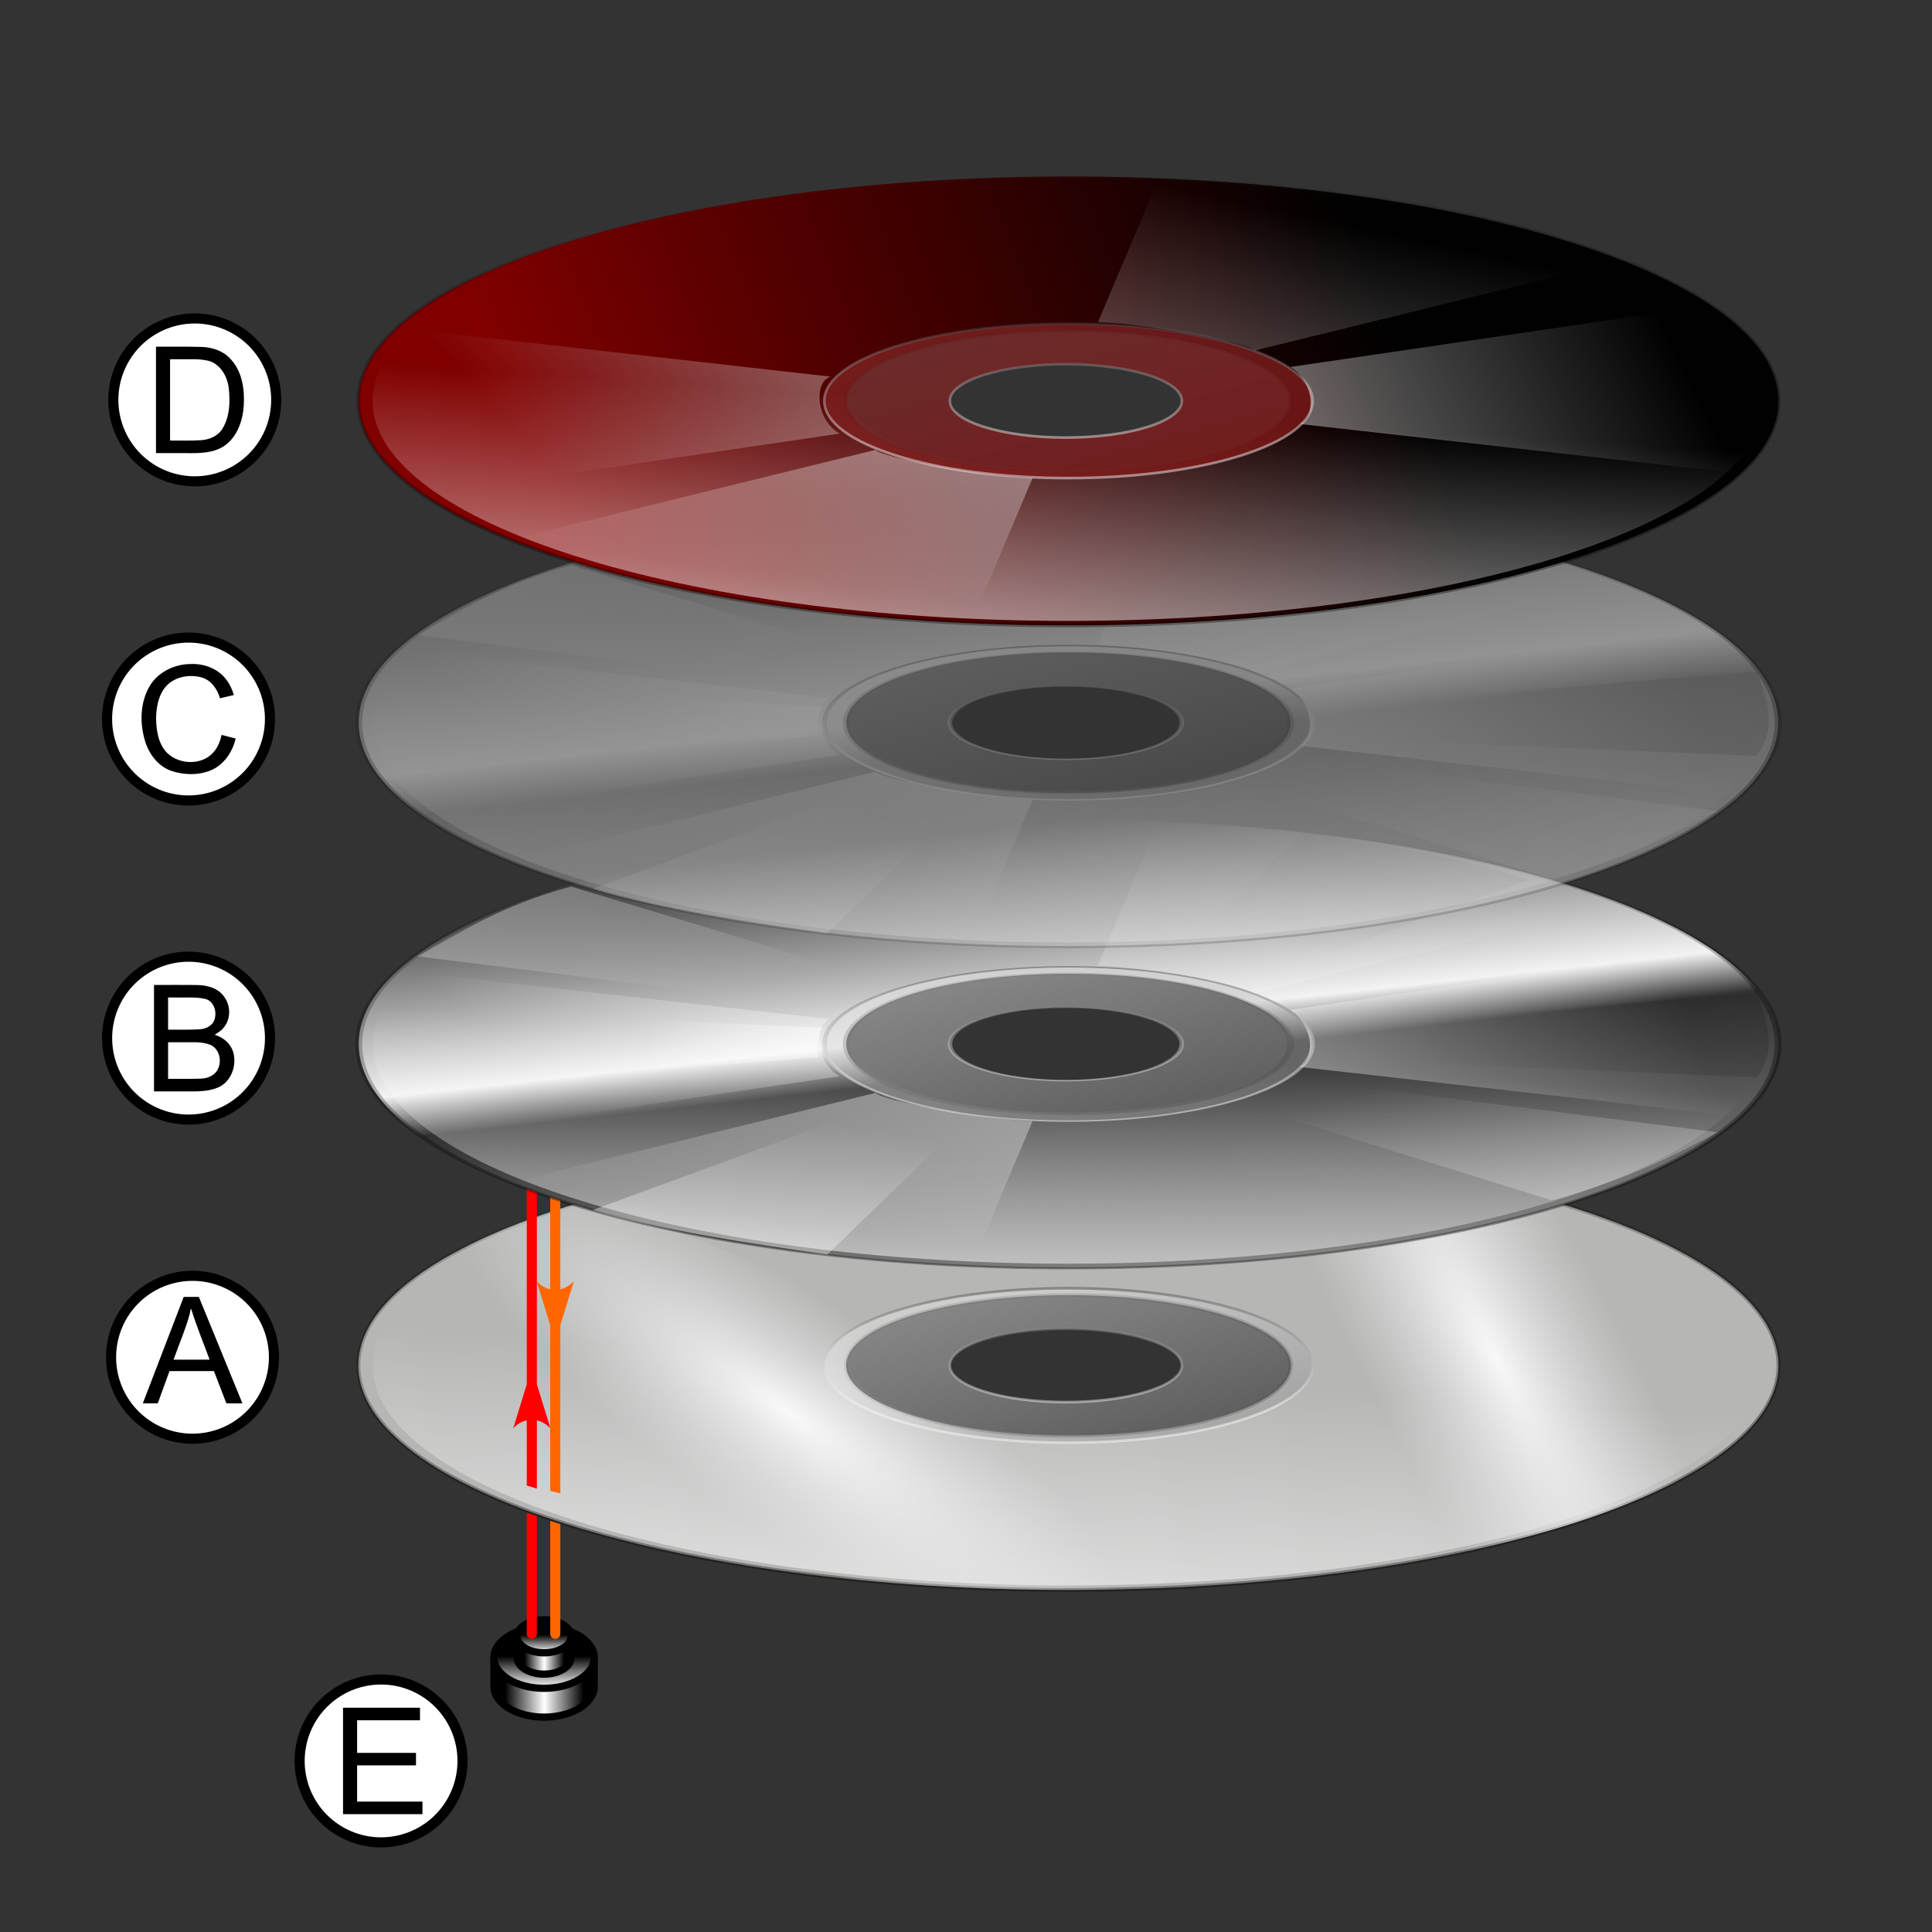 <?xml version="1.0" encoding="UTF-8" standalone="no"?>
<!-- Created with Inkscape (http://www.inkscape.org/) -->
<svg
   xmlns:dc="http://purl.org/dc/elements/1.1/"
   xmlns:cc="http://creativecommons.org/ns#"
   xmlns:rdf="http://www.w3.org/1999/02/22-rdf-syntax-ns#"
   xmlns:svg="http://www.w3.org/2000/svg"
   xmlns="http://www.w3.org/2000/svg"
   xmlns:xlink="http://www.w3.org/1999/xlink"
   xmlns:sodipodi="http://sodipodi.sourceforge.net/DTD/sodipodi-0.dtd"
   xmlns:inkscape="http://www.inkscape.org/namespaces/inkscape"
   width="1000"
   height="1000"
   id="svg2"
   sodipodi:version="0.32"
   inkscape:version="0.46"
   version="1.0"
   sodipodi:docname="cd.svg"
   inkscape:output_extension="org.inkscape.output.svg.inkscape">
  <rect width="100%" height="100%" fill="#333333" stroke="none"/>
  <defs
     id="defs4">
    <linearGradient
       id="linearGradient7223">
      <stop
         style="stop-color:#800000;stop-opacity:1;"
         offset="0"
         id="stop7225" />
      <stop
         style="stop-color:#000000;stop-opacity:0.982;"
         offset="1"
         id="stop7227" />
    </linearGradient>
    <linearGradient
       id="linearGradient6610">
      <stop
         id="stop6612"
         offset="0"
         style="stop-color:#750000;stop-opacity:1;" />
      <stop
         id="stop6614"
         offset="1"
         style="stop-color:#862a2a;stop-opacity:0.673;" />
    </linearGradient>
    <linearGradient
       id="linearGradient6600">
      <stop
         id="stop6602"
         offset="0"
         style="stop-color:#323232;stop-opacity:1;" />
      <stop
         id="stop6604"
         offset="0.394"
         style="stop-color: rgb(243, 243, 243); stop-opacity: 1;" />
      <stop
         id="stop6606"
         offset="0.479"
         style="stop-color:#323232;stop-opacity:1;" />
      <stop
         id="stop6608"
         offset="1"
         style="stop-color:#969696;stop-opacity:1;" />
    </linearGradient>
    <linearGradient
       id="linearGradient4646">
      <stop
         style="stop-color:#000000;stop-opacity:1;"
         offset="0"
         id="stop4648" />
      <stop
         id="stop4717"
         offset="0.5"
         style="stop-color:#ffffff;stop-opacity:1;" />
      <stop
         style="stop-color:#000000;stop-opacity:1;"
         offset="1"
         id="stop4650" />
    </linearGradient>
    <linearGradient
       id="linearGradient4446">
      <stop
         style="stop-color:#ffffff;stop-opacity:0.902;"
         offset="0"
         id="stop4448" />
      <stop
         style="stop-color:#e6e6e6;stop-opacity:0;"
         offset="1"
         id="stop4450" />
    </linearGradient>
    <linearGradient
       id="linearGradient1612">
      <stop
         style="stop-color: rgb(134, 134, 134); stop-opacity: 1;"
         offset="0"
         id="stop1613" />
      <stop
         style="stop-color: rgb(243, 243, 243); stop-opacity: 1;"
         offset="0.394"
         id="stop1768" />
      <stop
         style="stop-color: rgb(148, 148, 148); stop-opacity: 1;"
         offset="0.479"
         id="stop1769" />
      <stop
         style="stop-color: rgb(211, 211, 211); stop-opacity: 1;"
         offset="1"
         id="stop1614" />
    </linearGradient>
    <linearGradient
       id="linearGradient2089">
      <stop
         style="stop-color: rgb(0, 0, 0); stop-opacity: 0.586;"
         offset="0"
         id="stop2090" />
      <stop
         style="stop-color: rgb(0, 0, 0); stop-opacity: 0.31;"
         offset="0.736"
         id="stop2091" />
      <stop
         style="stop-color: rgb(95, 95, 95); stop-opacity: 0;"
         offset="1"
         id="stop2092" />
    </linearGradient>
    <linearGradient
       id="linearGradient1601">
      <stop
         style="stop-color: rgb(255, 255, 255); stop-opacity: 1;"
         offset="0"
         id="stop1602" />
      <stop
         style="stop-color: rgb(255, 255, 255); stop-opacity: 0;"
         offset="1"
         id="stop1603" />
    </linearGradient>
    <linearGradient
       id="linearGradient1608">
      <stop
         style="stop-color: rgb(0, 0, 0); stop-opacity: 0.455;"
         offset="0"
         id="stop1609" />
      <stop
         style="stop-color: rgb(255, 255, 255); stop-opacity: 0.462;"
         offset="1"
         id="stop1610" />
    </linearGradient>
    <linearGradient
       id="linearGradient1753">
      <stop
         style="stop-color: rgb(0, 0, 0); stop-opacity: 0.455;"
         offset="0"
         id="stop1754" />
      <stop
         style="stop-color: rgb(0, 0, 0); stop-opacity: 0;"
         offset="1"
         id="stop1755" />
    </linearGradient>
    <linearGradient
       id="linearGradient899">
      <stop
         style="stop-color: rgb(255, 255, 255); stop-opacity: 0;"
         offset="0"
         id="stop900" />
      <stop
         style="stop-color: rgb(255, 255, 255); stop-opacity: 1;"
         offset="1"
         id="stop901" />
    </linearGradient>
    <linearGradient
       inkscape:collect="always"
       xlink:href="#linearGradient4646"
       id="linearGradient6910"
       gradientUnits="userSpaceOnUse"
       gradientTransform="matrix(1.467,0,0,1.467,1361.689,1159.981)"
       spreadMethod="pad"
       x1="-937.263"
       y1="-629.02"
       x2="-900.136"
       y2="-629.02" />
    <linearGradient
       inkscape:collect="always"
       xlink:href="#linearGradient4646"
       id="linearGradient6912"
       gradientUnits="userSpaceOnUse"
       gradientTransform="matrix(1.467,0,0,1.467,1361.689,1159.981)"
       x1="-918.691"
       y1="-643.851"
       x2="-918.691"
       y2="-613.328" />
    <linearGradient
       inkscape:collect="always"
       xlink:href="#linearGradient4646"
       id="linearGradient6914"
       gradientUnits="userSpaceOnUse"
       gradientTransform="matrix(1.467,0,0,1.467,1361.689,1159.981)"
       spreadMethod="pad"
       x1="-927.999"
       y1="-647.187"
       x2="-909.384"
       y2="-647.187" />
    <linearGradient
       inkscape:collect="always"
       xlink:href="#linearGradient4646"
       id="linearGradient6916"
       gradientUnits="userSpaceOnUse"
       gradientTransform="matrix(1.467,0,0,1.467,1361.689,1168.722)"
       spreadMethod="pad"
       x1="-918.691"
       y1="-659.939"
       x2="-918.691"
       y2="-642.739" />
    <linearGradient
       inkscape:collect="always"
       xlink:href="#linearGradient2089"
       id="linearGradient7075"
       gradientUnits="userSpaceOnUse"
       gradientTransform="matrix(3.783,0,0,1.196,839.957,-445.025)"
       x1="-34.928"
       y1="531.336"
       x2="-86.536"
       y2="321.577" />
    <linearGradient
       inkscape:collect="always"
       xlink:href="#linearGradient1601"
       id="linearGradient7077"
       gradientUnits="userSpaceOnUse"
       gradientTransform="matrix(2.761,0,0,0.841,-376.009,-163.62)"
       x1="268.704"
       y1="703.861"
       x2="339.089"
       y2="373.74" />
    <linearGradient
       inkscape:collect="always"
       xlink:href="#linearGradient1608"
       id="linearGradient7079"
       gradientUnits="userSpaceOnUse"
       gradientTransform="matrix(3.783,0,0,1.196,839.957,-445.025)"
       x1="18.753"
       y1="603.657"
       x2="-139.843"
       y2="417.203" />
    <linearGradient
       inkscape:collect="always"
       xlink:href="#linearGradient1608"
       id="linearGradient7081"
       gradientUnits="userSpaceOnUse"
       gradientTransform="matrix(3.783,0,0,1.196,839.957,-445.025)"
       x1="-112.117"
       y1="414.252"
       x2="-112.117"
       y2="507.471" />
    <radialGradient
       inkscape:collect="always"
       xlink:href="#linearGradient4446"
       id="radialGradient7083"
       gradientUnits="userSpaceOnUse"
       gradientTransform="matrix(0.156,-0.223,0.799,0.56,290.887,-37.33)"
       cx="116.639"
       cy="-179.143"
       fx="116.639"
       fy="-179.143"
       r="293.969" />
    <radialGradient
       inkscape:collect="always"
       xlink:href="#linearGradient4446"
       id="radialGradient7085"
       gradientUnits="userSpaceOnUse"
       gradientTransform="matrix(0.469,0.883,-0.221,0.117,786.577,142.531)"
       cx="-364.867"
       cy="-183.754"
       fx="-364.867"
       fy="-183.754"
       r="350.725" />
    <linearGradient
       inkscape:collect="always"
       xlink:href="#linearGradient6600"
       id="linearGradient7087"
       gradientUnits="userSpaceOnUse"
       x1="-125.321"
       y1="355.218"
       x2="-33.543"
       y2="620.606" />
    <linearGradient
       inkscape:collect="always"
       xlink:href="#linearGradient2089"
       id="linearGradient7089"
       gradientUnits="userSpaceOnUse"
       x1="-34.928"
       y1="531.336"
       x2="-86.536"
       y2="321.577" />
    <linearGradient
       inkscape:collect="always"
       xlink:href="#linearGradient1601"
       id="linearGradient7091"
       gradientUnits="userSpaceOnUse"
       gradientTransform="scale(1.019,0.982)"
       x1="268.704"
       y1="703.861"
       x2="339.089"
       y2="373.74" />
    <linearGradient
       inkscape:collect="always"
       xlink:href="#linearGradient1608"
       id="linearGradient7093"
       gradientUnits="userSpaceOnUse"
       x1="18.753"
       y1="603.657"
       x2="-139.843"
       y2="417.203" />
    <linearGradient
       inkscape:collect="always"
       xlink:href="#linearGradient1608"
       id="linearGradient7095"
       gradientUnits="userSpaceOnUse"
       x1="-112.117"
       y1="414.252"
       x2="-112.117"
       y2="507.471" />
    <linearGradient
       inkscape:collect="always"
       xlink:href="#linearGradient1601"
       id="linearGradient7097"
       gradientUnits="userSpaceOnUse"
       gradientTransform="scale(0.987,1.013)"
       x1="-118.477"
       y1="566.042"
       x2="-32.234"
       y2="396.04" />
    <linearGradient
       inkscape:collect="always"
       xlink:href="#linearGradient1601"
       id="linearGradient7099"
       gradientUnits="userSpaceOnUse"
       gradientTransform="scale(0.905,1.105)"
       x1="-1.718"
       y1="254.859"
       x2="-87.625"
       y2="398.143" />
    <linearGradient
       inkscape:collect="always"
       xlink:href="#linearGradient1601"
       id="linearGradient7101"
       gradientUnits="userSpaceOnUse"
       gradientTransform="scale(0.987,1.013)"
       x1="-345.631"
       y1="669.915"
       x2="-142.871"
       y2="401.122" />
    <linearGradient
       inkscape:collect="always"
       xlink:href="#linearGradient1753"
       id="linearGradient7103"
       gradientUnits="userSpaceOnUse"
       gradientTransform="scale(0.894,1.118)"
       x1="9.315"
       y1="95.409"
       x2="-203.65"
       y2="384.013" />
    <linearGradient
       inkscape:collect="always"
       xlink:href="#linearGradient1601"
       id="linearGradient7105"
       gradientUnits="userSpaceOnUse"
       gradientTransform="scale(0.987,1.013)"
       x1="-118.477"
       y1="566.042"
       x2="-32.234"
       y2="396.04" />
    <linearGradient
       inkscape:collect="always"
       xlink:href="#linearGradient1753"
       id="linearGradient7107"
       gradientUnits="userSpaceOnUse"
       gradientTransform="scale(0.894,1.118)"
       x1="52.677"
       y1="220.767"
       x2="-83.903"
       y2="396.49" />
    <linearGradient
       inkscape:collect="always"
       xlink:href="#linearGradient1601"
       id="linearGradient7109"
       gradientUnits="userSpaceOnUse"
       gradientTransform="scale(0.987,1.013)"
       x1="-219.18"
       y1="572.92"
       x2="-156.894"
       y2="397.458" />
    <linearGradient
       inkscape:collect="always"
       xlink:href="#linearGradient899"
       id="linearGradient7111"
       gradientUnits="userSpaceOnUse"
       gradientTransform="scale(0.894,1.118)"
       x1="-197.631"
       y1="380.682"
       x2="-236.111"
       y2="436.56" />
    <linearGradient
       inkscape:collect="always"
       xlink:href="#linearGradient1601"
       id="linearGradient7113"
       gradientUnits="userSpaceOnUse"
       gradientTransform="scale(0.894,1.118)"
       x1="58.723"
       y1="178.05"
       x2="-119.612"
       y2="372.882" />
    <linearGradient
       inkscape:collect="always"
       xlink:href="#linearGradient1601"
       id="linearGradient7115"
       gradientUnits="userSpaceOnUse"
       gradientTransform="scale(0.898,1.114)"
       x1="-65.023"
       y1="238.451"
       x2="-212.71"
       y2="383.427" />
    <linearGradient
       inkscape:collect="always"
       xlink:href="#linearGradient1612"
       id="linearGradient7117"
       gradientUnits="userSpaceOnUse"
       x1="-125.321"
       y1="355.218"
       x2="-33.543"
       y2="620.606" />
    <linearGradient
       inkscape:collect="always"
       xlink:href="#linearGradient2089"
       id="linearGradient7119"
       gradientUnits="userSpaceOnUse"
       x1="-34.928"
       y1="531.336"
       x2="-86.536"
       y2="321.577" />
    <linearGradient
       inkscape:collect="always"
       xlink:href="#linearGradient1601"
       id="linearGradient7121"
       gradientUnits="userSpaceOnUse"
       gradientTransform="scale(1.019,0.982)"
       x1="268.704"
       y1="703.861"
       x2="339.089"
       y2="373.74" />
    <linearGradient
       inkscape:collect="always"
       xlink:href="#linearGradient1608"
       id="linearGradient7123"
       gradientUnits="userSpaceOnUse"
       x1="18.753"
       y1="603.657"
       x2="-139.843"
       y2="417.203" />
    <linearGradient
       inkscape:collect="always"
       xlink:href="#linearGradient1608"
       id="linearGradient7125"
       gradientUnits="userSpaceOnUse"
       x1="-112.117"
       y1="414.252"
       x2="-112.117"
       y2="507.471" />
    <linearGradient
       inkscape:collect="always"
       xlink:href="#linearGradient1601"
       id="linearGradient7127"
       gradientUnits="userSpaceOnUse"
       gradientTransform="scale(0.987,1.013)"
       x1="-118.477"
       y1="566.042"
       x2="-32.234"
       y2="396.04" />
    <linearGradient
       inkscape:collect="always"
       xlink:href="#linearGradient1601"
       id="linearGradient7129"
       gradientUnits="userSpaceOnUse"
       gradientTransform="scale(0.905,1.105)"
       x1="-1.718"
       y1="254.859"
       x2="-87.625"
       y2="398.143" />
    <linearGradient
       inkscape:collect="always"
       xlink:href="#linearGradient1601"
       id="linearGradient7131"
       gradientUnits="userSpaceOnUse"
       gradientTransform="scale(0.987,1.013)"
       x1="-345.631"
       y1="669.915"
       x2="-142.871"
       y2="401.122" />
    <linearGradient
       inkscape:collect="always"
       xlink:href="#linearGradient1753"
       id="linearGradient7133"
       gradientUnits="userSpaceOnUse"
       gradientTransform="scale(0.894,1.118)"
       x1="9.315"
       y1="95.409"
       x2="-203.65"
       y2="384.013" />
    <linearGradient
       inkscape:collect="always"
       xlink:href="#linearGradient1601"
       id="linearGradient7135"
       gradientUnits="userSpaceOnUse"
       gradientTransform="scale(0.987,1.013)"
       x1="-118.477"
       y1="566.042"
       x2="-32.234"
       y2="396.04" />
    <linearGradient
       inkscape:collect="always"
       xlink:href="#linearGradient1753"
       id="linearGradient7137"
       gradientUnits="userSpaceOnUse"
       gradientTransform="scale(0.894,1.118)"
       x1="52.677"
       y1="220.767"
       x2="-83.903"
       y2="396.49" />
    <linearGradient
       inkscape:collect="always"
       xlink:href="#linearGradient1601"
       id="linearGradient7139"
       gradientUnits="userSpaceOnUse"
       gradientTransform="scale(0.987,1.013)"
       x1="-219.18"
       y1="572.92"
       x2="-156.894"
       y2="397.458" />
    <linearGradient
       inkscape:collect="always"
       xlink:href="#linearGradient899"
       id="linearGradient7141"
       gradientUnits="userSpaceOnUse"
       gradientTransform="scale(0.894,1.118)"
       x1="-197.631"
       y1="380.682"
       x2="-236.111"
       y2="436.56" />
    <linearGradient
       inkscape:collect="always"
       xlink:href="#linearGradient1601"
       id="linearGradient7143"
       gradientUnits="userSpaceOnUse"
       gradientTransform="scale(0.894,1.118)"
       x1="58.723"
       y1="178.05"
       x2="-119.612"
       y2="372.882" />
    <linearGradient
       inkscape:collect="always"
       xlink:href="#linearGradient1601"
       id="linearGradient7145"
       gradientUnits="userSpaceOnUse"
       gradientTransform="scale(0.898,1.114)"
       x1="-65.023"
       y1="238.451"
       x2="-212.71"
       y2="383.427" />
    <linearGradient
       inkscape:collect="always"
       xlink:href="#linearGradient2089"
       id="linearGradient7147"
       gradientUnits="userSpaceOnUse"
       gradientTransform="matrix(3.783,0,0,1.196,839.957,-1232.99)"
       x1="-34.928"
       y1="531.336"
       x2="-86.536"
       y2="321.577" />
    <linearGradient
       inkscape:collect="always"
       xlink:href="#linearGradient1601"
       id="linearGradient7149"
       gradientUnits="userSpaceOnUse"
       gradientTransform="matrix(2.761,0,0,0.841,-376.009,-951.586)"
       x1="268.704"
       y1="703.861"
       x2="339.089"
       y2="373.74" />
    <linearGradient
       inkscape:collect="always"
       xlink:href="#linearGradient6610"
       id="linearGradient7151"
       gradientUnits="userSpaceOnUse"
       gradientTransform="matrix(3.783,0,0,1.196,839.957,-1232.99)"
       x1="18.753"
       y1="603.657"
       x2="-139.843"
       y2="417.203" />
    <linearGradient
       inkscape:collect="always"
       xlink:href="#linearGradient1608"
       id="linearGradient7153"
       gradientUnits="userSpaceOnUse"
       gradientTransform="matrix(3.783,0,0,1.196,839.957,-1232.99)"
       x1="-112.117"
       y1="414.252"
       x2="-112.117"
       y2="507.471" />
    <linearGradient
       inkscape:collect="always"
       xlink:href="#linearGradient1601"
       id="linearGradient7155"
       gradientUnits="userSpaceOnUse"
       gradientTransform="matrix(-3.726,8.2322383e-2,-0.267,-1.208,38.492,-67.71)"
       x1="-118.477"
       y1="566.042"
       x2="-32.234"
       y2="396.04" />
    <linearGradient
       inkscape:collect="always"
       xlink:href="#linearGradient1601"
       id="linearGradient7157"
       gradientUnits="userSpaceOnUse"
       gradientTransform="scale(0.987,1.013)"
       x1="-345.631"
       y1="669.915"
       x2="-142.871"
       y2="401.122" />
    <linearGradient
       inkscape:collect="always"
       xlink:href="#linearGradient1753"
       id="linearGradient7159"
       gradientUnits="userSpaceOnUse"
       gradientTransform="scale(0.894,1.118)"
       x1="9.315"
       y1="95.409"
       x2="-203.65"
       y2="384.013" />
    <linearGradient
       inkscape:collect="always"
       xlink:href="#linearGradient1601"
       id="linearGradient7161"
       gradientUnits="userSpaceOnUse"
       gradientTransform="matrix(2.224,0.949,-3.078,0.721,2121.29,-881)"
       x1="-118.477"
       y1="566.042"
       x2="-32.234"
       y2="396.04" />
    <linearGradient
       inkscape:collect="always"
       xlink:href="#linearGradient1601"
       id="linearGradient7163"
       gradientUnits="userSpaceOnUse"
       gradientTransform="scale(0.987,1.013)"
       x1="-219.18"
       y1="572.92"
       x2="-156.894"
       y2="397.458" />
    <linearGradient
       inkscape:collect="always"
       xlink:href="#linearGradient7223"
       id="linearGradient7229"
       x1="28.492"
       y1="-562.181"
       x2="576.705"
       y2="-771.69"
       gradientUnits="userSpaceOnUse"
       spreadMethod="pad" />
  </defs>
  <sodipodi:namedview
     id="base"
     pagecolor="#ffffff"
     bordercolor="#666666"
     borderopacity="1.0"
     gridtolerance="10000"
     guidetolerance="10"
     objecttolerance="10"
     inkscape:pageopacity="0.0"
     inkscape:pageshadow="2"
     inkscape:zoom="0.25"
     inkscape:cx="650.15867"
     inkscape:cy="139.58718"
     inkscape:document-units="px"
     inkscape:current-layer="layer1"
     showgrid="false"
     showguides="true"
     inkscape:guide-bbox="true"
     inkscape:window-width="1280"
     inkscape:window-height="968"
     inkscape:window-x="-4"
     inkscape:window-y="-4" />
  <g
     inkscape:label="Layer 1"
     inkscape:groupmode="layer"
     id="layer1"
     transform="translate(292.27,811.157)">
    <g
       id="g4554"
       transform="matrix(0.747,0,0,0.747,-20.995,-204.271)">
      <path
         d="M 377.206,-21.837 C 105.632,-21.837 -114.866,47.828 -114.866,133.677 C -114.866,219.525 105.632,289.228 377.206,289.228 C 648.78,289.228 869.16,219.525 869.16,133.677 C 869.16,47.828 648.78,-21.837 377.206,-21.837 z M 377.206,84.978 C 462.24,84.978 531.26,106.796 531.26,133.677 C 531.26,160.557 462.24,182.375 377.206,182.375 C 292.172,182.375 223.153,160.557 223.153,133.677 C 223.153,106.796 292.172,84.978 377.206,84.978 z"
         id="path4252"
         style="fill:#b6b6b5;fill-opacity:1;fill-rule:evenodd;stroke:url(#linearGradient7075);stroke-width:2.708;stroke-linecap:butt;stroke-linejoin:miter;stroke-miterlimit:4;stroke-opacity:0.585" />
      <path
         d="M 373.302,-7.612 C 107.183,-7.612 -104.984,49.553 -104.984,133.678 C -104.984,217.802 111.085,286.105 377.204,286.105 C 643.323,286.105 859.277,217.802 859.277,133.678 C 859.277,49.553 639.422,-7.612 373.302,-7.612 z M 377.204,85.957 C 460.53,85.957 528.163,107.337 528.163,133.678 C 528.163,160.018 460.53,181.398 377.204,181.398 C 293.878,181.398 226.245,160.018 226.245,133.678 C 226.245,107.337 293.878,85.957 377.204,85.957 z"
         id="path4254"
         style="fill:url(#linearGradient7077);fill-opacity:1;fill-rule:evenodd;stroke:none;stroke-width:0.968pt;stroke-linecap:butt;stroke-linejoin:miter;stroke-opacity:0.208" />
      <path
         d="M 377.206,80.182 C 283.798,80.182 207.981,104.149 207.981,133.677 C 207.981,163.205 283.798,187.171 377.206,187.171 C 470.615,187.171 546.431,163.205 546.431,133.677 C 546.431,104.149 470.615,80.182 377.206,80.182 z M 375.388,108.264 C 419.757,108.264 455.78,119.651 455.78,133.677 C 455.78,147.703 419.757,159.09 375.388,159.09 C 331.019,159.09 294.996,147.703 294.996,133.677 C 294.996,119.651 331.019,108.264 375.388,108.264 z"
         id="path4256"
         style="fill:url(#linearGradient7079);fill-opacity:1;fill-rule:evenodd;stroke:url(#linearGradient7081);stroke-width:1.806;stroke-linecap:butt;stroke-linejoin:miter;stroke-miterlimit:4;stroke-opacity:1" />
      <path
         transform="translate(17.164,330.176)"
         id="path4531"
         d="M 25.469,-310.5 C -42.1,-290.681 -92.042,-264.917 -116.062,-235.875 C -67.107,-189.485 18.268,-134.001 120.781,-85.344 C 149.345,-71.786 177.483,-59.599 204.656,-48.875 C 253.508,-43.732 305.744,-40.937 360.031,-40.938 C 398.501,-40.938 435.94,-42.355 471.875,-45 C 458.076,-72.958 419.464,-109.498 364.25,-147.844 C 362.847,-147.832 361.444,-147.812 360.031,-147.812 C 274.997,-147.813 206,-169.619 206,-196.5 C 206,-207.027 216.608,-216.751 234.594,-224.719 C 222.034,-231.159 209.165,-237.532 196,-243.781 C 135.559,-272.469 77.03,-295.034 25.469,-310.5 z"
         style="fill:url(#radialGradient7083);fill-opacity:1;fill-rule:evenodd;stroke:none;stroke-width:2.708;stroke-linecap:butt;stroke-linejoin:miter;stroke-miterlimit:4;stroke-opacity:0.585" />
      <path
         transform="translate(17.164,330.176)"
         id="path4454"
         d="M 498.344,-345.781 C 516.203,-290.688 543.605,-226.511 578.75,-160.25 C 596.354,-127.059 614.615,-95.795 632.938,-67.094 C 698.106,-80.868 752.288,-99.433 790.469,-121.188 C 774.916,-159.598 755.842,-200.577 733.656,-242.406 C 721.093,-266.094 708.175,-288.813 695.156,-310.312 C 639.882,-326.585 572.767,-338.896 498.344,-345.781 z"
         style="fill:url(#radialGradient7085);fill-opacity:1;fill-rule:evenodd;stroke:none;stroke-width:1;stroke-linecap:round;stroke-linejoin:miter;stroke-miterlimit:4;stroke-dasharray:none;stroke-dashoffset:0;stroke-opacity:1" />
    </g>
    <g
       id="g6772"
       transform="matrix(0.747,0,0,0.747,-20.995,-114.901)">
      <g
         id="g6766">
        <path
           style="fill:url(#linearGradient6910);fill-opacity:1;fill-rule:evenodd;stroke:#000000;stroke-width:5;stroke-linecap:round;stroke-linejoin:miter;stroke-miterlimit:4;stroke-dasharray:none;stroke-dashoffset:0;stroke-opacity:1"
           d="M -20.913,216.503 C -20.913,216.503 -20.913,236.473 -20.913,236.473 C -20.913,248.212 -5.343,257.74 13.841,257.74 C 33.025,257.74 48.594,248.212 48.594,236.473 C 48.594,236.473 48.594,216.503 48.594,216.503"
           id="path4575"
           sodipodi:nodetypes="csssc" />
        <path
           id="path4635"
           style="fill:url(#linearGradient6912);fill-opacity:1;fill-rule:evenodd;stroke:#000000;stroke-width:5;stroke-linecap:round;stroke-linejoin:miter;stroke-miterlimit:4;stroke-dasharray:none;stroke-dashoffset:0;stroke-opacity:1"
           d="M 48.594,216.503 C 48.594,204.763 33.025,195.235 13.841,195.235 C -5.343,195.235 -20.913,204.763 -20.913,216.503 C -20.913,228.242 -5.343,237.77 13.841,237.77 C 33.025,237.77 48.594,228.242 48.594,216.503 z"
           sodipodi:nodetypes="cszsz" />
        <path
           style="fill:url(#linearGradient6914);fill-opacity:1;fill-rule:evenodd;stroke:#000000;stroke-width:5;stroke-linecap:round;stroke-linejoin:miter;stroke-miterlimit:4;stroke-dasharray:none;stroke-dashoffset:0;stroke-opacity:1"
           d="M -4.856,201.734 C -4.856,201.734 -4.856,216.503 -4.856,216.503 C -4.856,222.818 3.52,227.944 13.841,227.944 C 24.161,227.944 32.537,222.818 32.537,216.502 C 32.537,216.502 32.537,201.734 32.537,201.734"
           id="path4625"
           sodipodi:nodetypes="ccscc" />
        <path
           id="path4672"
           style="fill:url(#linearGradient6916);fill-opacity:1;fill-rule:evenodd;stroke:#000000;stroke-width:5;stroke-linecap:round;stroke-linejoin:miter;stroke-miterlimit:4;stroke-dasharray:none;stroke-dashoffset:0;stroke-opacity:1"
           d="M 32.537,201.734 C 32.537,195.418 24.161,190.293 13.841,190.293 C 3.52,190.293 -4.856,195.418 -4.856,201.734 C -4.856,208.05 3.52,213.175 13.841,213.175 C 24.161,213.175 32.537,208.049 32.537,201.734 z"
           sodipodi:nodetypes="cszsz" />
      </g>
      <path
         id="path6591"
         transform="translate(17.164,330.176)"
         d="M -11.875,-491.375 C -13.796,-491.341 -15.33,-489.765 -15.312,-487.844 L -15.312,-436.969 L -15.312,-303.062 L -24.719,-272.5 C -22.017,-275.53 -18.738,-277.364 -15.312,-278.094 L -15.312,-232.906 L -8.312,-230.781 L -8.312,-278.062 C -4.887,-277.29 -1.614,-275.424 1.094,-272.5 L -8.312,-303.062 L -8.312,-434.438 L -8.312,-487.844 C -8.304,-488.788 -8.673,-489.679 -9.344,-490.344 C -10.015,-491.009 -10.931,-491.392 -11.875,-491.375 z M -15.312,-214.219 L -15.312,-130.219 C -15.33,-128.957 -14.684,-127.761 -13.594,-127.125 C -12.504,-126.489 -11.153,-126.489 -10.062,-127.125 C -8.972,-127.761 -8.295,-128.957 -8.312,-130.219 L -8.312,-211.688 L -15.312,-214.219 z"
         style="fill:#ff0000;fill-opacity:1;fill-rule:nonzero;stroke:none;stroke-width:7;stroke-linecap:round;stroke-linejoin:miter;stroke-miterlimit:4;stroke-dasharray:none;stroke-opacity:1" />
      <path
         transform="translate(17.164,330.176)"
         sodipodi:nodetypes="ccsscccccccscccccc"
         id="path6559"
         d="M 0.938,-208.461 L 0.938,-130.219 C 0.92,-128.957 1.566,-127.761 2.656,-127.125 C 3.746,-126.489 5.097,-126.489 6.188,-127.125 C 7.278,-127.761 7.955,-128.957 7.938,-130.219 L 7.938,-206.177 M 7.938,-227.438 L 7.938,-343.969 L 17.344,-374.531 C 14.634,-371.605 11.365,-369.71 7.938,-368.938 L 7.938,-487.844 C 7.946,-488.788 7.577,-489.679 6.906,-490.344 C 6.235,-491.009 5.319,-491.392 4.375,-491.375 C 2.454,-491.341 0.92,-489.765 0.938,-487.844 L 0.938,-368.906 C -2.499,-369.632 -5.758,-371.492 -8.469,-374.531 L 0.938,-343.969 L 0.938,-229.188"
         style="fill:#ff6600;fill-opacity:1;fill-rule:evenodd;stroke:none;stroke-width:7;stroke-linecap:round;stroke-linejoin:miter;stroke-miterlimit:4;stroke-dasharray:none;stroke-opacity:1" />
    </g>
    <g
       transform="matrix(2.009,0,0,0.635,-342.808,-430.788)"
       id="g3597">
      <path
         transform="matrix(1.406,0,0,1.406,472.412,-428.379)"
         style="fill:url(#linearGradient7087);fill-opacity:1;fill-rule:evenodd;stroke:url(#linearGradient7089);stroke-width:1.273;stroke-linecap:butt;stroke-linejoin:miter;stroke-miterlimit:4;stroke-opacity:0.585"
         id="path965"
         d="M -122.312,353.844 C -194.094,353.844 -252.375,412.094 -252.375,483.875 C -252.375,555.656 -194.094,613.938 -122.312,613.938 C -50.531,613.938 7.719,555.656 7.719,483.875 C 7.719,412.094 -50.531,353.844 -122.312,353.844 z M -122.312,443.156 C -99.837,443.156 -81.594,461.399 -81.594,483.875 C -81.594,506.351 -99.837,524.594 -122.312,524.594 C -144.788,524.594 -163.031,506.351 -163.031,483.875 C -163.031,461.399 -144.788,443.156 -122.312,443.156 z" />
      <path
         style="fill:url(#linearGradient7091);fill-opacity:1;fill-rule:evenodd;stroke:none;stroke-width:0.968pt;stroke-linecap:butt;stroke-linejoin:miter;stroke-opacity:0.208"
         id="path1756"
         d="M 276.453,182.08 C 178.27,182.08 99.993,248.799 99.993,346.981 C 99.993,445.164 179.71,524.882 277.893,524.881 C 376.076,524.881 455.75,445.164 455.75,346.981 C 455.75,248.799 374.636,182.08 276.453,182.08 z M 277.893,291.286 C 308.635,291.286 333.588,316.239 333.588,346.981 C 333.588,377.724 308.635,402.677 277.893,402.677 C 247.15,402.677 222.198,377.724 222.198,346.981 C 222.198,316.239 247.15,291.286 277.893,291.286 z"
         transform="matrix(1.007,0,0,1.007,20.47,-97.517)" />
      <path
         transform="matrix(1.406,0,0,1.406,472.412,-428.379)"
         style="fill:url(#linearGradient7093);fill-opacity:1;fill-rule:evenodd;stroke:url(#linearGradient7095);stroke-width:0.849;stroke-linecap:butt;stroke-linejoin:miter;stroke-miterlimit:4;stroke-opacity:1"
         id="path964"
         d="M -122.312,439.146 C -147.002,439.146 -167.041,459.186 -167.041,483.875 C -167.041,508.564 -147.002,528.604 -122.312,528.604 C -97.623,528.604 -77.584,508.564 -77.584,483.875 C -77.584,459.186 -97.623,439.146 -122.312,439.146 z M -122.793,462.626 C -111.066,462.626 -101.544,472.148 -101.544,483.875 C -101.544,495.602 -111.066,505.124 -122.793,505.124 C -134.521,505.124 -144.042,495.602 -144.042,483.875 C -144.042,472.148 -134.521,462.626 -122.793,462.626 z" />
      <g
         transform="matrix(-1.403,9.80325e-2,-9.80325e-2,-1.403,174.529,941.703)"
         id="g1745">
        <path
           style="fill:url(#linearGradient7097);fill-opacity:1;fill-rule:evenodd;stroke:none;stroke-width:1pt;stroke-linecap:butt;stroke-linejoin:miter;stroke-opacity:1"
           id="path1746"
           d="M -113.823,438.876 L -96.822,356.1 C -73.354,361.066 -27.814,387.321 -15.269,409.541 L -86.305,457.198 C -86.708,453.104 -104.735,440.04 -113.823,438.876 z" />
        <path
           style="fill:url(#linearGradient7099);fill-opacity:1;fill-rule:evenodd;stroke:none;stroke-width:1pt;stroke-linecap:butt;stroke-linejoin:miter;stroke-opacity:1"
           id="path1747"
           d="M -102.625,442.438 L -70.865,364.243 C -57.067,372.263 -41.075,380.454 -29.826,393.051 L -89.358,453.127 C -92.307,450.05 -97.61,445.384 -102.625,442.438 z" />
        <g
           transform="matrix(-1,0,0,-1,-346.848,969.168)"
           id="g1748">
          <path
             style="fill:url(#linearGradient7101);fill-opacity:1;fill-rule:evenodd;stroke:none;stroke-width:1pt;stroke-linecap:butt;stroke-linejoin:miter;stroke-opacity:1"
             id="path1749"
             d="M -214.827,441.102 L -197.827,358.327 C -174.358,363.293 -128.819,389.548 -116.273,411.768 L -187.309,459.425 C -187.713,455.33 -205.74,442.267 -214.827,441.102 z" />
          <path
             style="fill:url(#linearGradient7103);fill-opacity:1;fill-rule:evenodd;stroke:none;stroke-width:1pt;stroke-linecap:butt;stroke-linejoin:miter;stroke-opacity:1"
             id="path1750"
             d="M -203.63,444.665 L -171.87,366.47 C -158.072,374.49 -143.579,383.949 -132.56,397.008 L -190.363,455.353 C -193.311,452.276 -198.614,447.611 -203.63,444.665 z" />
        </g>
      </g>
      <g
         transform="matrix(0.837,1.13,-1.13,0.837,948.649,-14.524)"
         id="g1739">
        <path
           style="fill:url(#linearGradient7105);fill-opacity:1;fill-rule:evenodd;stroke:none;stroke-width:1pt;stroke-linecap:butt;stroke-linejoin:miter;stroke-opacity:1"
           id="path1730"
           d="M -113.823,438.876 L -96.822,356.1 C -73.354,361.066 -27.814,387.321 -15.269,409.541 L -86.305,457.198 C -86.708,453.104 -104.735,440.04 -113.823,438.876 z" />
        <path
           style="fill:url(#linearGradient7107);fill-opacity:1;fill-rule:evenodd;stroke:none;stroke-width:1pt;stroke-linecap:butt;stroke-linejoin:miter;stroke-opacity:1"
           id="path1606"
           d="M -102.625,442.438 L -70.865,364.243 C -57.067,372.263 -42.574,380.264 -31.556,393.322 L -89.358,453.127 C -92.307,450.05 -97.61,445.384 -102.625,442.438 z" />
        <g
           transform="matrix(-1,0,0,-1,-346.848,969.168)"
           id="g1734">
          <path
             style="fill:url(#linearGradient7109);fill-opacity:1;fill-rule:evenodd;stroke:none;stroke-width:1pt;stroke-linecap:butt;stroke-linejoin:miter;stroke-opacity:1"
             id="path1732"
             d="M -214.827,441.102 L -197.827,358.327 C -174.358,363.293 -128.819,389.548 -116.273,411.768 L -187.309,459.425 C -187.713,455.33 -205.74,442.267 -214.827,441.102 z" />
          <path
             style="fill:url(#linearGradient7111);fill-opacity:1;fill-rule:evenodd;stroke:none;stroke-width:1pt;stroke-linecap:butt;stroke-linejoin:miter;stroke-opacity:1"
             id="path1733"
             d="M -203.63,444.665 L -171.87,366.47 C -158.072,374.49 -143.579,383.949 -132.56,397.008 L -190.363,455.353 C -193.311,452.276 -198.614,447.611 -203.63,444.665 z" />
        </g>
      </g>
      <g
         transform="matrix(6.51428e-3,1.406,-1.406,6.51428e-3,980.198,421.162)"
         id="g1857">
        <path
           style="fill:url(#linearGradient7113);fill-opacity:1;fill-rule:evenodd;stroke:none;stroke-width:1pt;stroke-linecap:butt;stroke-linejoin:miter;stroke-opacity:1"
           id="path1859"
           d="M -102.625,442.438 L -70.865,364.243 C -57.067,372.263 -42.574,381.723 -31.556,394.781 L -89.358,453.127 C -92.307,450.05 -97.61,445.384 -102.625,442.438 z" />
        <g
           transform="matrix(-1,0,0,-1,-346.848,969.168)"
           id="g1860">
          <path
             style="fill:url(#linearGradient7115);fill-opacity:1;fill-rule:evenodd;stroke:none;stroke-width:1pt;stroke-linecap:butt;stroke-linejoin:miter;stroke-opacity:1"
             id="path1862"
             d="M -203.63,444.665 L -172.967,367.194 C -159.169,375.214 -143.572,382.491 -132.553,395.549 L -190.363,455.353 C -193.311,452.276 -198.614,447.611 -203.63,444.665 z" />
        </g>
      </g>
    </g>
    <g
       id="g3998"
       transform="matrix(2.009,0,0,0.635,-342.808,-597.076)"
       style="opacity:0.5">
      <path
         d="M -122.312,353.844 C -194.094,353.844 -252.375,412.094 -252.375,483.875 C -252.375,555.656 -194.094,613.938 -122.312,613.938 C -50.531,613.938 7.719,555.656 7.719,483.875 C 7.719,412.094 -50.531,353.844 -122.312,353.844 z M -122.312,443.156 C -99.837,443.156 -81.594,461.399 -81.594,483.875 C -81.594,506.351 -99.837,524.594 -122.312,524.594 C -144.788,524.594 -163.031,506.351 -163.031,483.875 C -163.031,461.399 -144.788,443.156 -122.312,443.156 z"
         id="path4000"
         style="fill:url(#linearGradient7117);fill-opacity:1;fill-rule:evenodd;stroke:url(#linearGradient7119);stroke-width:1.273;stroke-linecap:butt;stroke-linejoin:miter;stroke-miterlimit:4;stroke-opacity:0.585"
         transform="matrix(1.406,0,0,1.406,472.412,-428.379)" />
      <path
         transform="matrix(1.007,0,0,1.007,20.47,-97.517)"
         d="M 276.453,182.08 C 178.27,182.08 99.993,248.799 99.993,346.981 C 99.993,445.164 179.71,524.882 277.893,524.881 C 376.076,524.881 455.75,445.164 455.75,346.981 C 455.75,248.799 374.636,182.08 276.453,182.08 z M 277.893,291.286 C 308.635,291.286 333.588,316.239 333.588,346.981 C 333.588,377.724 308.635,402.677 277.893,402.677 C 247.15,402.677 222.198,377.724 222.198,346.981 C 222.198,316.239 247.15,291.286 277.893,291.286 z"
         id="path4002"
         style="fill:url(#linearGradient7121);fill-opacity:1;fill-rule:evenodd;stroke:none;stroke-width:0.968pt;stroke-linecap:butt;stroke-linejoin:miter;stroke-opacity:0.208" />
      <path
         d="M -122.312,439.146 C -147.002,439.146 -167.041,459.186 -167.041,483.875 C -167.041,508.564 -147.002,528.604 -122.312,528.604 C -97.623,528.604 -77.584,508.564 -77.584,483.875 C -77.584,459.186 -97.623,439.146 -122.312,439.146 z M -122.793,462.626 C -111.066,462.626 -101.544,472.148 -101.544,483.875 C -101.544,495.602 -111.066,505.124 -122.793,505.124 C -134.521,505.124 -144.042,495.602 -144.042,483.875 C -144.042,472.148 -134.521,462.626 -122.793,462.626 z"
         id="path4004"
         style="fill:url(#linearGradient7123);fill-opacity:1;fill-rule:evenodd;stroke:url(#linearGradient7125);stroke-width:0.849;stroke-linecap:butt;stroke-linejoin:miter;stroke-miterlimit:4;stroke-opacity:1"
         transform="matrix(1.406,0,0,1.406,472.412,-428.379)" />
      <g
         id="g4006"
         transform="matrix(-1.403,9.80325e-2,-9.80325e-2,-1.403,174.529,941.703)">
        <path
           d="M -113.823,438.876 L -96.822,356.1 C -73.354,361.066 -27.814,387.321 -15.269,409.541 L -86.305,457.198 C -86.708,453.104 -104.735,440.04 -113.823,438.876 z"
           id="path4008"
           style="fill:url(#linearGradient7127);fill-opacity:1;fill-rule:evenodd;stroke:none;stroke-width:1pt;stroke-linecap:butt;stroke-linejoin:miter;stroke-opacity:1" />
        <path
           d="M -102.625,442.438 L -70.865,364.243 C -57.067,372.263 -41.075,380.454 -29.826,393.051 L -89.358,453.127 C -92.307,450.05 -97.61,445.384 -102.625,442.438 z"
           id="path4010"
           style="fill:url(#linearGradient7129);fill-opacity:1;fill-rule:evenodd;stroke:none;stroke-width:1pt;stroke-linecap:butt;stroke-linejoin:miter;stroke-opacity:1" />
        <g
           id="g4012"
           transform="matrix(-1,0,0,-1,-346.848,969.168)">
          <path
             d="M -214.827,441.102 L -197.827,358.327 C -174.358,363.293 -128.819,389.548 -116.273,411.768 L -187.309,459.425 C -187.713,455.33 -205.74,442.267 -214.827,441.102 z"
             id="path4014"
             style="fill:url(#linearGradient7131);fill-opacity:1;fill-rule:evenodd;stroke:none;stroke-width:1pt;stroke-linecap:butt;stroke-linejoin:miter;stroke-opacity:1" />
          <path
             d="M -203.63,444.665 L -171.87,366.47 C -158.072,374.49 -143.579,383.949 -132.56,397.008 L -190.363,455.353 C -193.311,452.276 -198.614,447.611 -203.63,444.665 z"
             id="path4016"
             style="fill:url(#linearGradient7133);fill-opacity:1;fill-rule:evenodd;stroke:none;stroke-width:1pt;stroke-linecap:butt;stroke-linejoin:miter;stroke-opacity:1" />
        </g>
      </g>
      <g
         id="g4018"
         transform="matrix(0.837,1.13,-1.13,0.837,948.649,-14.524)">
        <path
           d="M -113.823,438.876 L -96.822,356.1 C -73.354,361.066 -27.814,387.321 -15.269,409.541 L -86.305,457.198 C -86.708,453.104 -104.735,440.04 -113.823,438.876 z"
           id="path4020"
           style="fill:url(#linearGradient7135);fill-opacity:1;fill-rule:evenodd;stroke:none;stroke-width:1pt;stroke-linecap:butt;stroke-linejoin:miter;stroke-opacity:1" />
        <path
           d="M -102.625,442.438 L -70.865,364.243 C -57.067,372.263 -42.574,380.264 -31.556,393.322 L -89.358,453.127 C -92.307,450.05 -97.61,445.384 -102.625,442.438 z"
           id="path4022"
           style="fill:url(#linearGradient7137);fill-opacity:1;fill-rule:evenodd;stroke:none;stroke-width:1pt;stroke-linecap:butt;stroke-linejoin:miter;stroke-opacity:1" />
        <g
           id="g4024"
           transform="matrix(-1,0,0,-1,-346.848,969.168)">
          <path
             d="M -214.827,441.102 L -197.827,358.327 C -174.358,363.293 -128.819,389.548 -116.273,411.768 L -187.309,459.425 C -187.713,455.33 -205.74,442.267 -214.827,441.102 z"
             id="path4026"
             style="fill:url(#linearGradient7139);fill-opacity:1;fill-rule:evenodd;stroke:none;stroke-width:1pt;stroke-linecap:butt;stroke-linejoin:miter;stroke-opacity:1" />
          <path
             d="M -203.63,444.665 L -171.87,366.47 C -158.072,374.49 -143.579,383.949 -132.56,397.008 L -190.363,455.353 C -193.311,452.276 -198.614,447.611 -203.63,444.665 z"
             id="path4028"
             style="fill:url(#linearGradient7141);fill-opacity:1;fill-rule:evenodd;stroke:none;stroke-width:1pt;stroke-linecap:butt;stroke-linejoin:miter;stroke-opacity:1" />
        </g>
      </g>
      <g
         id="g4030"
         transform="matrix(6.51428e-3,1.406,-1.406,6.51428e-3,980.198,421.162)">
        <path
           d="M -102.625,442.438 L -70.865,364.243 C -57.067,372.263 -42.574,381.723 -31.556,394.781 L -89.358,453.127 C -92.307,450.05 -97.61,445.384 -102.625,442.438 z"
           id="path4032"
           style="fill:url(#linearGradient7143);fill-opacity:1;fill-rule:evenodd;stroke:none;stroke-width:1pt;stroke-linecap:butt;stroke-linejoin:miter;stroke-opacity:1" />
        <g
           id="g4034"
           transform="matrix(-1,0,0,-1,-346.848,969.168)">
          <path
             d="M -203.63,444.665 L -172.967,367.194 C -159.169,375.214 -143.572,382.491 -132.553,395.549 L -190.363,455.353 C -193.311,452.276 -198.614,447.611 -203.63,444.665 z"
             id="path4036"
             style="fill:url(#linearGradient7145);fill-opacity:1;fill-rule:evenodd;stroke:none;stroke-width:1pt;stroke-linecap:butt;stroke-linejoin:miter;stroke-opacity:1" />
        </g>
      </g>
    </g>
    <g
       id="g4477"
       transform="matrix(0.747,0,0,0.747,-20.995,-114.901)">
      <g
         id="g6616">
        <path
           d="M 377.206,-809.803 C 105.632,-809.803 -114.866,-740.137 -114.866,-654.289 C -114.866,-568.44 105.632,-498.737 377.206,-498.737 C 648.78,-498.737 869.16,-568.44 869.16,-654.289 C 869.16,-740.137 648.78,-809.803 377.206,-809.803 z M 377.206,-702.987 C 462.24,-702.987 531.26,-681.169 531.26,-654.289 C 531.26,-627.408 462.24,-605.59 377.206,-605.59 C 292.172,-605.59 223.153,-627.408 223.153,-654.289 C 223.153,-681.169 292.172,-702.987 377.206,-702.987 z"
           id="path4070"
           style="opacity:1;fill:url(#linearGradient7229);fill-opacity:1;fill-rule:evenodd;stroke:url(#linearGradient7147);stroke-width:2.708;stroke-linecap:butt;stroke-linejoin:miter;stroke-miterlimit:4;stroke-opacity:0.585" />
        <path
           d="M 373.302,-795.577 C 107.183,-795.577 -104.984,-738.412 -104.984,-654.288 C -104.984,-570.164 111.085,-501.861 377.204,-501.861 C 643.323,-501.861 859.277,-570.164 859.277,-654.288 C 859.277,-738.412 639.422,-795.577 373.302,-795.577 z M 377.204,-702.008 C 460.53,-702.008 528.163,-680.628 528.163,-654.288 C 528.163,-627.947 460.53,-606.567 377.204,-606.567 C 293.878,-606.567 226.245,-627.947 226.245,-654.288 C 226.245,-680.628 293.878,-702.008 377.204,-702.008 z"
           id="path4072"
           style="opacity:1;fill:url(#linearGradient7149);fill-opacity:1;fill-rule:evenodd;stroke:none;stroke-width:0.968pt;stroke-linecap:butt;stroke-linejoin:miter;stroke-opacity:0.208" />
        <path
           d="M 377.206,-707.783 C 283.798,-707.783 207.981,-683.816 207.981,-654.289 C 207.981,-624.761 283.798,-600.794 377.206,-600.794 C 470.615,-600.794 546.431,-624.761 546.431,-654.289 C 546.431,-683.817 470.615,-707.783 377.206,-707.783 z M 375.388,-679.702 C 419.757,-679.702 455.78,-668.314 455.78,-654.289 C 455.78,-640.263 419.757,-628.876 375.388,-628.876 C 331.019,-628.876 294.996,-640.263 294.996,-654.289 C 294.996,-668.314 331.019,-679.702 375.388,-679.702 z"
           id="path4074"
           style="opacity:1;fill:url(#linearGradient7151);fill-opacity:1;fill-rule:evenodd;stroke:url(#linearGradient7153);stroke-width:1.806;stroke-linecap:butt;stroke-linejoin:miter;stroke-miterlimit:4;stroke-opacity:1" />
        <path
           style="opacity:1;fill:url(#linearGradient7155);fill-opacity:1;fill-rule:evenodd;stroke:none;stroke-width:1pt;stroke-linecap:butt;stroke-linejoin:miter;stroke-opacity:1"
           id="path4078"
           d="M 352.318,-600.808 L 309.99,-500.633 C 220.107,-504.601 41.308,-532.129 -11.901,-557.592 L 243.629,-620.373 C 246.231,-615.522 317.715,-601.439 352.318,-600.808 z" />
        <g
           style="opacity:1"
           transform="matrix(3.774,-8.3378455e-2,0.264,1.193,1091.921,-1252.91)"
           id="g4082">
          <path
             style="fill:url(#linearGradient7157);fill-opacity:1;fill-rule:evenodd;stroke:none;stroke-width:1pt;stroke-linecap:butt;stroke-linejoin:miter;stroke-opacity:1"
             id="path4084"
             d="M -214.827,441.102 L -197.827,358.327 C -174.358,363.293 -128.819,389.548 -116.273,411.768 L -187.309,459.425 C -187.713,455.33 -205.74,442.267 -214.827,441.102 z" />
          <path
             style="fill:url(#linearGradient7159);fill-opacity:1;fill-rule:evenodd;stroke:none;stroke-width:1pt;stroke-linecap:butt;stroke-linejoin:miter;stroke-opacity:1"
             id="path4086"
             d="M -203.63,444.665 L -171.87,366.47 C -158.072,374.49 -143.579,383.949 -132.56,397.008 L -190.363,455.353 C -193.311,452.276 -198.614,447.611 -203.63,444.665 z" />
        </g>
        <path
           style="opacity:1;fill:url(#linearGradient7161);fill-opacity:1;fill-rule:evenodd;stroke:none;stroke-width:1pt;stroke-linecap:butt;stroke-linejoin:miter;stroke-opacity:1"
           id="path4090"
           d="M 530.946,-677.79 L 820.833,-720.409 C 858.613,-694.324 881.415,-631.871 842.145,-603.993 L 537.254,-638.301 C 548.791,-641.605 547.88,-668.23 530.946,-677.79 z" />
        <g
           style="opacity:1"
           transform="matrix(-2.253,-0.961,3.039,-0.712,-1605.81,-524.001)"
           id="g4094">
          <path
             style="fill:url(#linearGradient7163);fill-opacity:1;fill-rule:evenodd;stroke:none;stroke-width:1pt;stroke-linecap:butt;stroke-linejoin:miter;stroke-opacity:1"
             id="path4096"
             d="M -214.827,441.102 L -197.827,358.327 C -174.358,363.293 -128.819,389.548 -116.273,411.768 L -187.309,459.425 C -187.713,455.33 -205.74,442.267 -214.827,441.102 z" />
        </g>
      </g>
    </g>
    <g
       id="g6701"
       transform="matrix(0.747,0,0,0.747,291.504,-328.929)">
      <path
         transform="matrix(0.688,0,0,0.688,-378.581,321.113)"
         d="M -309.713,-38.09 A 82.024,82.024 0 1 1 -473.762,-38.09 A 82.024,82.024 0 1 1 -309.713,-38.09 z"
         sodipodi:ry="82.024384"
         sodipodi:rx="82.024384"
         sodipodi:cy="-38.090405"
         sodipodi:cx="-391.73715"
         id="path6651"
         style="opacity:1;fill:#ffffff;fill-opacity:1;fill-rule:nonzero;stroke:#000000;stroke-width:10.177;stroke-linecap:round;stroke-linejoin:miter;stroke-miterlimit:4;stroke-dasharray:none;stroke-dashoffset:0;stroke-opacity:1"
         sodipodi:type="arc" />
      <path
         id="text6645"
         d="M -682.534,326.838 C -673.093,302.255 -663.652,277.673 -654.212,253.09 C -650.707,253.09 -647.202,253.09 -643.698,253.09 C -633.636,277.673 -623.575,302.255 -613.514,326.838 C -617.22,326.838 -620.926,326.838 -624.632,326.838 C -627.499,319.393 -630.367,311.947 -633.234,304.502 C -643.513,304.502 -653.792,304.502 -664.071,304.502 C -666.771,311.947 -669.471,319.393 -672.171,326.838 C -675.625,326.838 -679.079,326.838 -682.534,326.838 z M -661.254,296.554 C -652.92,296.554 -644.586,296.554 -636.252,296.554 C -640.524,284.916 -645.283,273.445 -648.96,261.598 C -649.497,260.332 -649.837,264.953 -650.4,266.143 C -652.811,275.026 -656.5,283.486 -659.601,292.139 C -660.152,293.61 -660.703,295.082 -661.254,296.554 z"
         style="font-size:103.026px;font-style:normal;font-weight:normal;text-align:center;line-height:125%;writing-mode:lr-tb;text-anchor:middle;fill:#000000;fill-opacity:1;stroke:none;stroke-width:1px;stroke-linecap:butt;stroke-linejoin:miter;stroke-opacity:1;font-family:Bitstream Vera Sans" />
    </g>
    <g
       id="g6705"
       transform="matrix(0.747,0,0,0.747,190.153,-494.107)">
      <path
         sodipodi:type="arc"
         style="opacity:1;fill:#ffffff;fill-opacity:1;fill-rule:nonzero;stroke:#000000;stroke-width:10.177;stroke-linecap:round;stroke-linejoin:miter;stroke-miterlimit:4;stroke-dasharray:none;stroke-dashoffset:0;stroke-opacity:1"
         id="path6653"
         sodipodi:cx="-391.73715"
         sodipodi:cy="-38.090405"
         sodipodi:rx="82.024384"
         sodipodi:ry="82.024384"
         d="M -309.713,-38.09 A 82.024,82.024 0 1 1 -473.762,-38.09 A 82.024,82.024 0 1 1 -309.713,-38.09 z"
         transform="matrix(0.688,0,0,0.688,-245.645,321.113)" />
      <path
         id="text6655"
         d="M -539.104,331.788 C -539.104,307.205 -539.104,282.622 -539.104,258.039 C -528.864,258.084 -518.621,257.946 -508.384,258.118 C -501.563,258.345 -494.12,260.536 -490.25,266.598 C -485.636,272.983 -485.906,282.486 -491.412,288.261 C -492.64,290.126 -496.423,291.718 -496.884,292.675 C -490.159,294.511 -484.501,300.237 -483.64,307.295 C -482.259,316.183 -486.877,326.347 -495.675,329.465 C -504.054,332.665 -513.121,331.588 -521.887,331.788 C -527.626,331.788 -533.365,331.788 -539.104,331.788 z M -529.344,289.028 C -521.983,288.936 -514.607,289.259 -507.259,288.757 C -502.622,288.531 -497.661,285.686 -496.861,280.782 C -495.693,275.683 -497.973,269.29 -503.387,267.774 C -509.961,266.208 -516.777,266.898 -523.476,266.742 C -525.432,266.742 -527.388,266.742 -529.344,266.742 C -529.344,274.171 -529.344,281.599 -529.344,289.028 z M -529.344,323.085 C -521.621,323.027 -513.891,323.219 -506.172,322.947 C -501.371,322.699 -496.255,320.35 -494.49,315.582 C -492.079,309.833 -494.115,302.049 -500.152,299.489 C -506.424,297.031 -513.281,297.903 -519.869,297.731 C -523.027,297.731 -526.186,297.731 -529.344,297.731 C -529.344,306.182 -529.344,314.633 -529.344,323.085 z"
         style="font-size:103.026px;font-style:normal;font-weight:normal;text-align:center;line-height:125%;writing-mode:lr-tb;text-anchor:middle;fill:#000000;fill-opacity:1;stroke:none;stroke-width:1px;stroke-linecap:butt;stroke-linejoin:miter;stroke-opacity:1;font-family:Bitstream Vera Sans" />
    </g>
    <g
       id="g6709"
       transform="matrix(0.747,0,0,0.747,93.025,-659.286)">
      <path
         transform="matrix(0.688,0,0,0.688,-115.645,321.113)"
         d="M -309.713,-38.09 A 82.024,82.024 0 1 1 -473.762,-38.09 A 82.024,82.024 0 1 1 -309.713,-38.09 z"
         sodipodi:ry="82.024384"
         sodipodi:rx="82.024384"
         sodipodi:cy="-38.090405"
         sodipodi:cx="-391.73715"
         id="path6659"
         style="opacity:1;fill:#ffffff;fill-opacity:1;fill-rule:nonzero;stroke:#000000;stroke-width:10.177;stroke-linecap:round;stroke-linejoin:miter;stroke-miterlimit:4;stroke-dasharray:none;stroke-dashoffset:0;stroke-opacity:1"
         sodipodi:type="arc" />
      <path
         id="text6661"
         d="M -362.249,305.931 C -358.996,306.752 -355.743,307.574 -352.49,308.396 C -354.713,318.078 -361.068,327.222 -370.596,330.82 C -378.916,333.979 -388.358,333.651 -396.756,330.955 C -406.329,327.765 -412.839,318.879 -415.493,309.443 C -418.878,297.805 -418.664,284.636 -413.005,273.731 C -407.637,263.088 -395.755,256.973 -384.088,256.799 C -374.61,256.304 -364.613,259.92 -358.886,267.749 C -356.508,270.877 -354.837,274.499 -353.747,278.262 C -356.95,279.017 -360.153,279.772 -363.356,280.526 C -365.254,273.988 -369.726,267.597 -376.696,265.94 C -385.465,263.713 -395.907,265.892 -401.633,273.307 C -406.191,279.235 -407.472,287.01 -407.625,294.31 C -407.537,302.77 -406.142,312.116 -399.974,318.418 C -391.492,326.653 -376.006,327.099 -367.943,318.032 C -364.919,314.655 -363.194,310.315 -362.249,305.931 z"
         style="font-size:103.026px;font-style:normal;font-weight:normal;text-align:center;line-height:125%;writing-mode:lr-tb;text-anchor:middle;fill:#000000;fill-opacity:1;stroke:none;stroke-width:1px;stroke-linecap:butt;stroke-linejoin:miter;stroke-opacity:1;font-family:Bitstream Vera Sans" />
    </g>
    <g
       id="g6713"
       transform="matrix(0.747,0,0,0.747,-6.214,-824.464)">
      <path
         sodipodi:type="arc"
         style="opacity:1;fill:#ffffff;fill-opacity:1;fill-rule:nonzero;stroke:#000000;stroke-width:10.177;stroke-linecap:round;stroke-linejoin:miter;stroke-miterlimit:4;stroke-dasharray:none;stroke-dashoffset:0;stroke-opacity:1"
         id="path6665"
         sodipodi:cx="-391.73715"
         sodipodi:cy="-38.090405"
         sodipodi:rx="82.024384"
         sodipodi:ry="82.024384"
         d="M -309.713,-38.09 A 82.024,82.024 0 1 1 -473.762,-38.09 A 82.024,82.024 0 1 1 -309.713,-38.09 z"
         transform="matrix(0.688,0,0,0.688,21.534,321.113)" />
      <path
         id="text6667"
         d="M -274.862,331.788 C -274.862,307.205 -274.862,282.622 -274.862,258.039 C -264.434,258.104 -254.002,257.89 -243.579,258.188 C -236.022,258.348 -228.222,260.865 -223.1,266.666 C -215.186,275.139 -213.355,287.428 -214.014,298.592 C -214.642,309.206 -218.519,320.559 -227.599,326.833 C -235.333,331.921 -244.878,331.879 -253.8,331.788 C -260.82,331.788 -267.841,331.788 -274.862,331.788 z M -265.102,323.085 C -257.928,322.991 -250.738,323.315 -243.576,322.825 C -237.664,322.43 -231.526,319.802 -228.553,314.409 C -223.689,306.23 -223.445,296.246 -224.401,287.039 C -225.214,279.121 -229.703,270.92 -237.491,268.069 C -244.609,266.09 -252.071,266.926 -259.368,266.742 C -261.28,266.742 -263.191,266.742 -265.102,266.742 C -265.102,285.523 -265.102,304.304 -265.102,323.085 z"
         style="font-size:103.026px;font-style:normal;font-weight:normal;text-align:center;line-height:125%;writing-mode:lr-tb;text-anchor:middle;fill:#000000;fill-opacity:1;stroke:none;stroke-width:1px;stroke-linecap:butt;stroke-linejoin:miter;stroke-opacity:1;font-family:Bitstream Vera Sans" />
    </g>
    <g
       id="g6717"
       transform="matrix(0.747,0,0,0.747,-1.691,-119.999)">
      <path
         transform="matrix(0.688,0,0,0.688,144.57,321.113)"
         d="M -309.713,-38.09 A 82.024,82.024 0 1 1 -473.762,-38.09 A 82.024,82.024 0 1 1 -309.713,-38.09 z"
         sodipodi:ry="82.024384"
         sodipodi:rx="82.024384"
         sodipodi:cy="-38.090405"
         sodipodi:cx="-391.73715"
         id="path6671"
         style="opacity:1;fill:#ffffff;fill-opacity:1;fill-rule:nonzero;stroke:#000000;stroke-width:10.177;stroke-linecap:round;stroke-linejoin:miter;stroke-miterlimit:4;stroke-dasharray:none;stroke-dashoffset:0;stroke-opacity:1"
         sodipodi:type="arc" />
      <path
         id="text6673"
         d="M -151.307,331.788 L -151.307,258.039 L -97.983,258.039 L -97.983,266.742 L -141.547,266.742 L -141.547,289.33 L -100.749,289.33 L -100.749,297.982 L -141.547,297.982 L -141.547,323.085 L -96.272,323.085 L -96.272,331.788 L -151.307,331.788 z"
         style="font-size:103.026px;font-style:normal;font-weight:normal;text-align:center;line-height:125%;writing-mode:lr-tb;text-anchor:middle;fill:#000000;fill-opacity:1;stroke:none;stroke-width:1px;stroke-linecap:butt;stroke-linejoin:miter;stroke-opacity:1;font-family:Bitstream Vera Sans" />
    </g>
  </g>
</svg>
